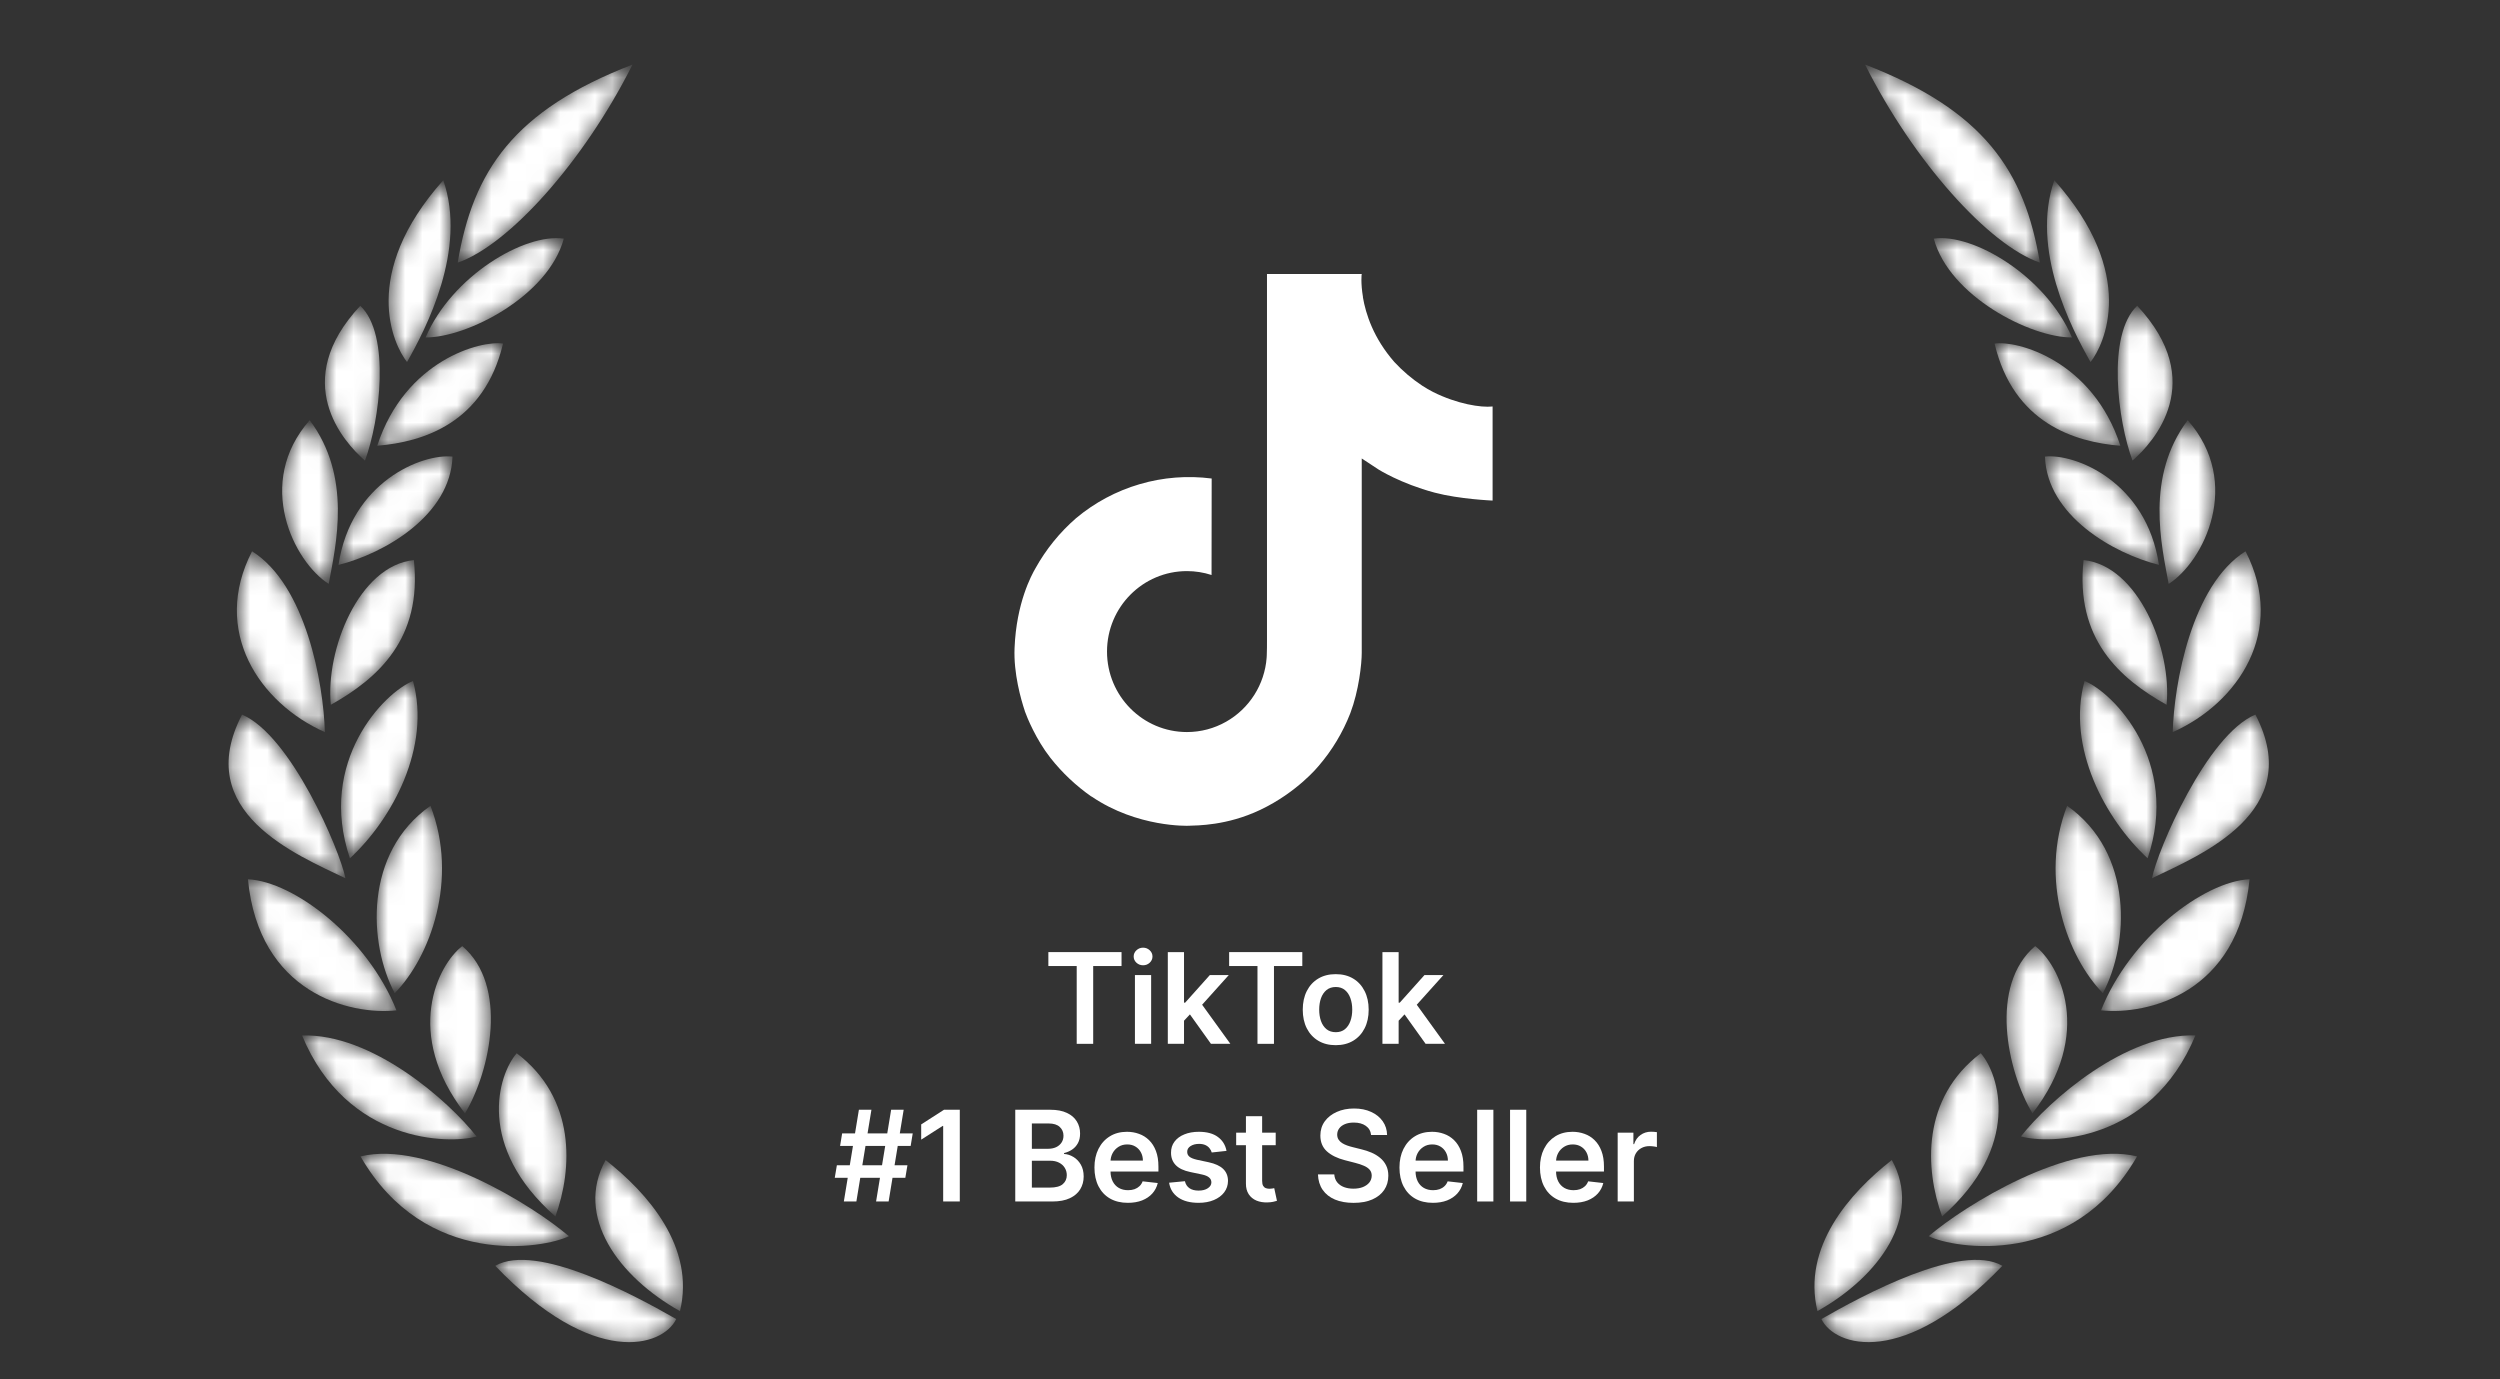 <svg width="145" height="80" viewBox="0 0 145 80" fill="none" xmlns="http://www.w3.org/2000/svg">
<rect x="0" y="0" width="145" height="80" fill="#333333" stroke="none"/>
<mask id="mask0_3151_6336" style="mask-type:luminance" maskUnits="userSpaceOnUse" x="21" y="46" width="5" height="12">
<path d="M22.894 57.603C24.942 55.526 26.62 51.006 24.967 46.738C21.087 49.456 21.374 54.761 22.894 57.603Z" fill="white"/>
</mask>
<g mask="url(#mask0_3151_6336)">
<path d="M22.894 57.603C24.942 55.526 26.62 51.006 24.967 46.738C21.087 49.456 21.374 54.761 22.894 57.603Z" fill="white"/>
</g>
<mask id="mask1_3151_6336" style="mask-type:luminance" maskUnits="userSpaceOnUse" x="19" y="39" width="6" height="11">
<path d="M23.953 39.498C22.284 40.164 18.389 44.163 20.295 49.781C22.749 47.518 25.01 43.332 23.953 39.498Z" fill="white"/>
</mask>
<g mask="url(#mask1_3151_6336)">
<path d="M23.953 39.498C22.284 40.164 18.389 44.163 20.295 49.781C22.749 47.518 25.01 43.332 23.953 39.498Z" fill="white"/>
</g>
<mask id="mask2_3151_6336" style="mask-type:luminance" maskUnits="userSpaceOnUse" x="26" y="3" width="11" height="13">
<path d="M36.685 3.745C29.808 6.398 27.43 9.904 26.547 15.233C29.513 14.215 33.88 9.347 36.685 3.745Z" fill="white"/>
</mask>
<g mask="url(#mask2_3151_6336)">
<path d="M36.685 3.745C29.808 6.398 27.43 9.904 26.547 15.233C29.513 14.215 33.88 9.347 36.685 3.745Z" fill="white"/>
</g>
<mask id="mask3_3151_6336" style="mask-type:luminance" maskUnits="userSpaceOnUse" x="19" y="32" width="6" height="9">
<path d="M24.005 32.485C20.814 32.806 18.869 37.706 19.189 40.877C21.936 39.342 24.494 37.037 24.005 32.485Z" fill="white"/>
</mask>
<g mask="url(#mask3_3151_6336)">
<path d="M24.005 32.485C20.814 32.806 18.869 37.706 19.189 40.877C21.936 39.342 24.494 37.037 24.005 32.485Z" fill="white"/>
</g>
<mask id="mask4_3151_6336" style="mask-type:luminance" maskUnits="userSpaceOnUse" x="19" y="26" width="8" height="7">
<path d="M26.246 26.483C24.494 26.295 20.35 27.937 19.634 32.765C22.28 32.105 26.13 29.9 26.246 26.483Z" fill="white"/>
</mask>
<g mask="url(#mask4_3151_6336)">
<path d="M26.246 26.483C24.494 26.295 20.35 27.937 19.634 32.765C22.28 32.105 26.13 29.9 26.246 26.483Z" fill="white"/>
</g>
<mask id="mask5_3151_6336" style="mask-type:luminance" maskUnits="userSpaceOnUse" x="21" y="19" width="9" height="7">
<path d="M29.176 19.928C27.913 19.726 23.498 20.875 21.88 25.853C24.527 25.638 28.082 24.548 29.176 19.928Z" fill="white"/>
</mask>
<g mask="url(#mask5_3151_6336)">
<path d="M29.176 19.928C27.913 19.726 23.498 20.875 21.88 25.853C24.527 25.638 28.082 24.548 29.176 19.928Z" fill="white"/>
</g>
<mask id="mask6_3151_6336" style="mask-type:luminance" maskUnits="userSpaceOnUse" x="24" y="13" width="9" height="7">
<path d="M24.686 19.573C27.082 19.587 31.806 17.179 32.7 13.841C30.43 13.51 26.201 16.012 24.686 19.573Z" fill="white"/>
</mask>
<g mask="url(#mask6_3151_6336)">
<path d="M24.686 19.573C27.082 19.587 31.806 17.179 32.7 13.841C30.43 13.51 26.201 16.012 24.686 19.573Z" fill="white"/>
</g>
<mask id="mask7_3151_6336" style="mask-type:luminance" maskUnits="userSpaceOnUse" x="14" y="50" width="9" height="9">
<path d="M22.994 58.602C21.325 54.394 17.055 51.126 14.38 50.998C15.015 57.599 20.276 58.887 22.994 58.602Z" fill="white"/>
</mask>
<g mask="url(#mask7_3151_6336)">
<path d="M22.994 58.602C21.325 54.394 17.055 51.126 14.38 50.998C15.015 57.599 20.276 58.887 22.994 58.602Z" fill="white"/>
</g>
<mask id="mask8_3151_6336" style="mask-type:luminance" maskUnits="userSpaceOnUse" x="24" y="54" width="5" height="11">
<path d="M26.969 64.577C28.457 62.098 29.493 57.15 26.811 54.874C25.401 55.954 23.378 59.936 26.969 64.577Z" fill="white"/>
</mask>
<g mask="url(#mask8_3151_6336)">
<path d="M26.969 64.577C28.457 62.098 29.493 57.15 26.811 54.874C25.401 55.954 23.378 59.936 26.969 64.577Z" fill="white"/>
</g>
<mask id="mask9_3151_6336" style="mask-type:luminance" maskUnits="userSpaceOnUse" x="17" y="60" width="11" height="7">
<path d="M27.64 65.914C26.003 63.824 21.559 59.927 17.521 60.058C20.119 66.334 26.088 66.369 27.64 65.914Z" fill="white"/>
</mask>
<g mask="url(#mask9_3151_6336)">
<path d="M27.64 65.914C26.003 63.824 21.559 59.927 17.521 60.058C20.119 66.334 26.088 66.369 27.64 65.914Z" fill="white"/>
</g>
<mask id="mask10_3151_6336" style="mask-type:luminance" maskUnits="userSpaceOnUse" x="28" y="61" width="5" height="10">
<path d="M32.212 70.554C33.213 67.799 33.421 63.703 29.97 61.089C28.882 62.331 27.595 66.502 32.212 70.554Z" fill="white"/>
</mask>
<g mask="url(#mask10_3151_6336)">
<path d="M32.212 70.554C33.213 67.799 33.421 63.703 29.97 61.089C28.882 62.331 27.595 66.502 32.212 70.554Z" fill="white"/>
</g>
<mask id="mask11_3151_6336" style="mask-type:luminance" maskUnits="userSpaceOnUse" x="20" y="66" width="13" height="7">
<path d="M32.994 71.698C30.928 69.924 24.799 66.109 20.911 67.073C24.669 73.614 31.59 72.408 32.994 71.698Z" fill="white"/>
</mask>
<g mask="url(#mask11_3151_6336)">
<path d="M32.994 71.698C30.928 69.924 24.799 66.109 20.911 67.073C24.669 73.614 31.59 72.408 32.994 71.698Z" fill="white"/>
</g>
<mask id="mask12_3151_6336" style="mask-type:luminance" maskUnits="userSpaceOnUse" x="34" y="67" width="6" height="10">
<path d="M39.438 76.046C40.339 72.332 37.563 69.189 35.126 67.285C33.317 70.544 35.87 74.05 39.438 76.046Z" fill="white"/>
</mask>
<g mask="url(#mask12_3151_6336)">
<path d="M39.438 76.046C40.339 72.332 37.563 69.189 35.126 67.285C33.317 70.544 35.87 74.05 39.438 76.046Z" fill="white"/>
</g>
<mask id="mask13_3151_6336" style="mask-type:luminance" maskUnits="userSpaceOnUse" x="28" y="73" width="12" height="5">
<path d="M28.725 73.418C34.434 79.376 38.439 78.121 39.221 76.506C36.847 75.145 31.109 72.04 28.725 73.418Z" fill="white"/>
</mask>
<g mask="url(#mask13_3151_6336)">
<path d="M28.725 73.418C34.434 79.376 38.439 78.121 39.221 76.506C36.847 75.145 31.109 72.04 28.725 73.418Z" fill="white"/>
</g>
<mask id="mask14_3151_6336" style="mask-type:luminance" maskUnits="userSpaceOnUse" x="13" y="41" width="8" height="10">
<path d="M14.038 41.449C11.091 47.108 17.236 49.589 20.036 50.941C19.718 49.312 16.856 42.625 14.038 41.449Z" fill="white"/>
</mask>
<g mask="url(#mask14_3151_6336)">
<path d="M14.038 41.449C11.091 47.108 17.236 49.589 20.036 50.941C19.718 49.312 16.856 42.625 14.038 41.449Z" fill="white"/>
</g>
<mask id="mask15_3151_6336" style="mask-type:luminance" maskUnits="userSpaceOnUse" x="13" y="31" width="6" height="12">
<path d="M14.62 31.975C12.234 36.59 15.041 40.778 18.843 42.464C18.765 39.66 17.751 33.938 14.62 31.975Z" fill="white"/>
</mask>
<g mask="url(#mask15_3151_6336)">
<path d="M14.62 31.975C12.234 36.59 15.041 40.778 18.843 42.464C18.765 39.66 17.751 33.938 14.62 31.975Z" fill="white"/>
</g>
<mask id="mask16_3151_6336" style="mask-type:luminance" maskUnits="userSpaceOnUse" x="16" y="24" width="4" height="10">
<path d="M19.065 33.865C19.488 31.592 20.426 27.651 17.962 24.371C14.752 28.019 17.044 32.584 19.065 33.865Z" fill="white"/>
</mask>
<g mask="url(#mask16_3151_6336)">
<path d="M19.065 33.865C19.488 31.592 20.426 27.651 17.962 24.371C14.752 28.019 17.044 32.584 19.065 33.865Z" fill="white"/>
</g>
<mask id="mask17_3151_6336" style="mask-type:luminance" maskUnits="userSpaceOnUse" x="18" y="17" width="5" height="10">
<path d="M21.167 26.714C22.025 24.432 22.675 19.404 20.896 17.737C16.788 22.117 19.909 25.628 21.167 26.714Z" fill="white"/>
</mask>
<g mask="url(#mask17_3151_6336)">
<path d="M21.167 26.714C22.025 24.432 22.675 19.404 20.896 17.737C16.788 22.117 19.909 25.628 21.167 26.714Z" fill="white"/>
</g>
<mask id="mask18_3151_6336" style="mask-type:luminance" maskUnits="userSpaceOnUse" x="22" y="10" width="5" height="11">
<path d="M23.608 20.997C24.707 19.064 27.106 14.464 25.709 10.452C20.856 15.899 22.81 19.994 23.608 20.997Z" fill="white"/>
</mask>
<g mask="url(#mask18_3151_6336)">
<path d="M23.608 20.997C24.707 19.064 27.106 14.464 25.709 10.452C20.856 15.899 22.81 19.994 23.608 20.997Z" fill="white"/>
</g>
<mask id="mask19_3151_6336" style="mask-type:luminance" maskUnits="userSpaceOnUse" x="119" y="46" width="5" height="12">
<path d="M121.967 57.602C119.919 55.526 118.241 51.006 119.894 46.738C123.774 49.456 123.487 54.761 121.967 57.602Z" fill="white"/>
</mask>
<g mask="url(#mask19_3151_6336)">
<path d="M121.967 57.602C119.919 55.526 118.241 51.006 119.894 46.738C123.774 49.456 123.487 54.761 121.967 57.602Z" fill="white"/>
</g>
<mask id="mask20_3151_6336" style="mask-type:luminance" maskUnits="userSpaceOnUse" x="120" y="39" width="6" height="11">
<path d="M120.904 39.497C122.572 40.163 126.468 44.162 124.562 49.781C122.108 47.517 119.847 43.332 120.904 39.497Z" fill="white"/>
</mask>
<g mask="url(#mask20_3151_6336)">
<path d="M120.904 39.497C122.572 40.163 126.468 44.162 124.562 49.781C122.108 47.517 119.847 43.332 120.904 39.497Z" fill="white"/>
</g>
<mask id="mask21_3151_6336" style="mask-type:luminance" maskUnits="userSpaceOnUse" x="108" y="3" width="11" height="13">
<path d="M108.175 3.745C115.051 6.398 117.431 9.903 118.312 15.233C115.347 14.215 110.98 9.347 108.175 3.745Z" fill="white"/>
</mask>
<g mask="url(#mask21_3151_6336)">
<path d="M108.175 3.745C115.051 6.398 117.431 9.903 118.312 15.233C115.347 14.215 110.98 9.347 108.175 3.745Z" fill="white"/>
</g>
<mask id="mask22_3151_6336" style="mask-type:luminance" maskUnits="userSpaceOnUse" x="120" y="32" width="6" height="9">
<path d="M120.846 32.485C124.037 32.806 125.981 37.706 125.661 40.877C122.914 39.342 120.357 37.038 120.846 32.485Z" fill="white"/>
</mask>
<g mask="url(#mask22_3151_6336)">
<path d="M120.846 32.485C124.037 32.806 125.981 37.706 125.661 40.877C122.914 39.342 120.357 37.038 120.846 32.485Z" fill="white"/>
</g>
<mask id="mask23_3151_6336" style="mask-type:luminance" maskUnits="userSpaceOnUse" x="118" y="26" width="8" height="7">
<path d="M118.607 26.482C120.36 26.293 124.503 27.935 125.219 32.763C122.574 32.103 118.723 29.898 118.607 26.482Z" fill="white"/>
</mask>
<g mask="url(#mask23_3151_6336)">
<path d="M118.607 26.482C120.36 26.293 124.503 27.935 125.219 32.763C122.574 32.103 118.723 29.898 118.607 26.482Z" fill="white"/>
</g>
<mask id="mask24_3151_6336" style="mask-type:luminance" maskUnits="userSpaceOnUse" x="115" y="19" width="8" height="7">
<path d="M115.685 19.929C116.949 19.727 121.364 20.876 122.982 25.855C120.335 25.639 116.78 24.549 115.685 19.929Z" fill="white"/>
</mask>
<g mask="url(#mask24_3151_6336)">
<path d="M115.685 19.929C116.949 19.727 121.364 20.876 122.982 25.855C120.335 25.639 116.78 24.549 115.685 19.929Z" fill="white"/>
</g>
<mask id="mask25_3151_6336" style="mask-type:luminance" maskUnits="userSpaceOnUse" x="112" y="13" width="9" height="7">
<path d="M120.174 19.572C117.779 19.586 113.054 17.178 112.16 13.84C114.43 13.509 118.659 16.011 120.174 19.572Z" fill="white"/>
</mask>
<g mask="url(#mask25_3151_6336)">
<path d="M120.174 19.572C117.779 19.586 113.054 17.178 112.16 13.84C114.43 13.509 118.659 16.011 120.174 19.572Z" fill="white"/>
</g>
<mask id="mask26_3151_6336" style="mask-type:luminance" maskUnits="userSpaceOnUse" x="121" y="50" width="10" height="9">
<path d="M121.86 58.6C123.529 54.392 127.8 51.124 130.474 50.996C129.839 57.597 124.579 58.885 121.86 58.6Z" fill="white"/>
</mask>
<g mask="url(#mask26_3151_6336)">
<path d="M121.86 58.6C123.529 54.392 127.8 51.124 130.474 50.996C129.839 57.597 124.579 58.885 121.86 58.6Z" fill="white"/>
</g>
<mask id="mask27_3151_6336" style="mask-type:luminance" maskUnits="userSpaceOnUse" x="116" y="54" width="4" height="11">
<path d="M117.884 64.575C116.395 62.096 115.359 57.147 118.041 54.872C119.451 55.952 121.474 59.934 117.884 64.575Z" fill="white"/>
</mask>
<g mask="url(#mask27_3151_6336)">
<path d="M117.884 64.575C116.395 62.096 115.359 57.147 118.041 54.872C119.451 55.952 121.474 59.934 117.884 64.575Z" fill="white"/>
</g>
<mask id="mask28_3151_6336" style="mask-type:luminance" maskUnits="userSpaceOnUse" x="117" y="60" width="11" height="7">
<path d="M117.215 65.911C118.852 63.82 123.296 59.924 127.334 60.054C124.735 66.331 118.767 66.366 117.215 65.911Z" fill="white"/>
</mask>
<g mask="url(#mask28_3151_6336)">
<path d="M117.215 65.911C118.852 63.82 123.296 59.924 127.334 60.054C124.735 66.331 118.767 66.366 117.215 65.911Z" fill="white"/>
</g>
<mask id="mask29_3151_6336" style="mask-type:luminance" maskUnits="userSpaceOnUse" x="112" y="61" width="4" height="10">
<path d="M112.643 70.551C111.641 67.797 111.434 63.7 114.884 61.087C115.972 62.329 117.259 66.499 112.643 70.551Z" fill="white"/>
</mask>
<g mask="url(#mask29_3151_6336)">
<path d="M112.643 70.551C111.641 67.797 111.434 63.7 114.884 61.087C115.972 62.329 117.259 66.499 112.643 70.551Z" fill="white"/>
</g>
<mask id="mask30_3151_6336" style="mask-type:luminance" maskUnits="userSpaceOnUse" x="111" y="66" width="13" height="7">
<path d="M111.866 71.697C113.932 69.923 120.061 66.108 123.949 67.072C120.191 73.613 113.27 72.407 111.866 71.697Z" fill="white"/>
</mask>
<g mask="url(#mask30_3151_6336)">
<path d="M111.866 71.697C113.932 69.923 120.061 66.108 123.949 67.072C120.191 73.613 113.27 72.407 111.866 71.697Z" fill="white"/>
</g>
<mask id="mask31_3151_6336" style="mask-type:luminance" maskUnits="userSpaceOnUse" x="105" y="67" width="6" height="10">
<path d="M105.412 76.043C104.511 72.329 107.287 69.186 109.725 67.282C111.533 70.542 108.98 74.048 105.412 76.043Z" fill="white"/>
</mask>
<g mask="url(#mask31_3151_6336)">
<path d="M105.412 76.043C104.511 72.329 107.287 69.186 109.725 67.282C111.533 70.542 108.98 74.048 105.412 76.043Z" fill="white"/>
</g>
<mask id="mask32_3151_6336" style="mask-type:luminance" maskUnits="userSpaceOnUse" x="105" y="73" width="12" height="5">
<path d="M116.137 73.417C110.429 79.375 106.423 78.12 105.641 76.505C108.015 75.144 113.753 72.04 116.137 73.417Z" fill="white"/>
</mask>
<g mask="url(#mask32_3151_6336)">
<path d="M116.137 73.417C110.429 79.375 106.423 78.12 105.641 76.505C108.015 75.144 113.753 72.04 116.137 73.417Z" fill="white"/>
</g>
<mask id="mask33_3151_6336" style="mask-type:luminance" maskUnits="userSpaceOnUse" x="124" y="41" width="8" height="10">
<path d="M130.813 41.446C133.76 47.106 127.615 49.586 124.814 50.938C125.133 49.309 127.995 42.622 130.813 41.446Z" fill="white"/>
</mask>
<g mask="url(#mask33_3151_6336)">
<path d="M130.813 41.446C133.76 47.106 127.615 49.586 124.814 50.938C125.133 49.309 127.995 42.622 130.813 41.446Z" fill="white"/>
</g>
<mask id="mask34_3151_6336" style="mask-type:luminance" maskUnits="userSpaceOnUse" x="126" y="31" width="6" height="12">
<path d="M130.24 31.975C132.626 36.59 129.819 40.777 126.017 42.464C126.095 39.66 127.109 33.937 130.24 31.975Z" fill="white"/>
</mask>
<g mask="url(#mask34_3151_6336)">
<path d="M130.24 31.975C132.626 36.59 129.819 40.777 126.017 42.464C126.095 39.66 127.109 33.937 130.24 31.975Z" fill="white"/>
</g>
<mask id="mask35_3151_6336" style="mask-type:luminance" maskUnits="userSpaceOnUse" x="125" y="24" width="4" height="10">
<path d="M125.783 33.866C125.361 31.592 124.424 27.651 126.887 24.371C130.097 28.019 127.804 32.585 125.783 33.866Z" fill="white"/>
</mask>
<g mask="url(#mask35_3151_6336)">
<path d="M125.783 33.866C125.361 31.592 124.424 27.651 126.887 24.371C130.097 28.019 127.804 32.585 125.783 33.866Z" fill="white"/>
</g>
<mask id="mask36_3151_6336" style="mask-type:luminance" maskUnits="userSpaceOnUse" x="122" y="17" width="5" height="10">
<path d="M123.686 26.711C122.827 24.43 122.178 19.402 123.957 17.735C128.065 22.115 124.943 25.626 123.686 26.711Z" fill="white"/>
</mask>
<g mask="url(#mask36_3151_6336)">
<path d="M123.686 26.711C122.827 24.43 122.178 19.402 123.957 17.735C128.065 22.115 124.943 25.626 123.686 26.711Z" fill="white"/>
</g>
<mask id="mask37_3151_6336" style="mask-type:luminance" maskUnits="userSpaceOnUse" x="118" y="10" width="5" height="11">
<path d="M121.251 20.998C120.151 19.065 117.753 14.465 119.15 10.453C124.004 15.9 122.048 19.996 121.251 20.998Z" fill="white"/>
</mask>
<g mask="url(#mask37_3151_6336)">
<path d="M121.251 20.998C120.151 19.065 117.753 14.465 119.15 10.453C124.004 15.9 122.048 19.996 121.251 20.998Z" fill="white"/>
</g>
<path d="M83.118 22.736C82.902 22.624 82.691 22.502 82.488 22.369C81.895 21.977 81.352 21.516 80.87 20.994C79.663 19.613 79.213 18.213 79.047 17.232H79.053C78.915 16.418 78.972 15.891 78.981 15.891H73.485V37.145C73.485 37.43 73.485 37.712 73.473 37.991C73.473 38.026 73.47 38.057 73.468 38.095C73.468 38.11 73.468 38.126 73.465 38.142C73.465 38.146 73.465 38.15 73.465 38.154C73.407 38.917 73.162 39.653 72.753 40.299C72.343 40.945 71.782 41.481 71.117 41.858C70.424 42.253 69.64 42.459 68.843 42.459C66.283 42.459 64.207 40.37 64.207 37.791C64.207 35.213 66.283 33.124 68.843 33.124C69.328 33.124 69.809 33.2 70.27 33.35L70.277 27.754C68.878 27.573 67.457 27.684 66.103 28.081C64.749 28.477 63.492 29.149 62.411 30.055C61.464 30.879 60.667 31.861 60.058 32.958C59.826 33.358 58.951 34.965 58.845 37.574C58.778 39.055 59.223 40.589 59.435 41.223V41.236C59.568 41.61 60.084 42.884 60.926 43.958C61.605 44.819 62.407 45.576 63.307 46.204V46.191L63.32 46.204C65.981 48.012 68.93 47.894 68.93 47.894C69.441 47.873 71.151 47.894 73.094 46.973C75.248 45.952 76.475 44.431 76.475 44.431C77.258 43.523 77.882 42.487 78.317 41.369C78.815 40.062 78.981 38.493 78.981 37.867V26.591C79.047 26.631 79.935 27.219 79.935 27.219C79.935 27.219 81.214 28.039 83.21 28.573C84.642 28.953 86.571 29.033 86.571 29.033V23.576C85.895 23.65 84.523 23.436 83.118 22.736Z" fill="white"/>
<path d="M60.805 56.03V55.222H65.049V56.03H63.405V60.542H62.449V56.03H60.805Z" fill="white"/>
<path d="M65.826 60.542V56.553H66.766V60.542H65.826ZM66.298 55.986C66.149 55.986 66.021 55.937 65.914 55.838C65.806 55.738 65.753 55.617 65.753 55.477C65.753 55.335 65.806 55.215 65.914 55.116C66.021 55.016 66.149 54.965 66.298 54.965C66.449 54.965 66.577 55.016 66.683 55.116C66.79 55.215 66.844 55.335 66.844 55.477C66.844 55.617 66.79 55.738 66.683 55.838C66.577 55.937 66.449 55.986 66.298 55.986Z" fill="white"/>
<path d="M68.59 59.29L68.587 58.155H68.738L70.171 56.553H71.27L69.506 58.516H69.312L68.59 59.29ZM67.733 60.542V55.222H68.673V60.542H67.733ZM70.236 60.542L68.938 58.727L69.571 58.064L71.361 60.542H70.236Z" fill="white"/>
<path d="M71.29 56.03V55.222H75.534V56.03H73.89V60.542H72.934V56.03H71.29Z" fill="white"/>
<path d="M77.472 60.62C77.082 60.62 76.745 60.535 76.459 60.363C76.173 60.192 75.952 59.952 75.794 59.644C75.638 59.335 75.56 58.975 75.56 58.563C75.56 58.151 75.638 57.79 75.794 57.48C75.952 57.17 76.173 56.929 76.459 56.758C76.745 56.586 77.082 56.501 77.472 56.501C77.861 56.501 78.199 56.586 78.485 56.758C78.77 56.929 78.991 57.17 79.147 57.48C79.305 57.79 79.383 58.151 79.383 58.563C79.383 58.975 79.305 59.335 79.147 59.644C78.991 59.952 78.77 60.192 78.485 60.363C78.199 60.535 77.861 60.62 77.472 60.62ZM77.477 59.867C77.688 59.867 77.865 59.809 78.007 59.693C78.149 59.575 78.254 59.418 78.324 59.22C78.395 59.023 78.43 58.803 78.43 58.56C78.43 58.316 78.395 58.095 78.324 57.898C78.254 57.699 78.149 57.54 78.007 57.423C77.865 57.305 77.688 57.246 77.477 57.246C77.261 57.246 77.081 57.305 76.937 57.423C76.795 57.54 76.688 57.699 76.617 57.898C76.548 58.095 76.513 58.316 76.513 58.56C76.513 58.803 76.548 59.023 76.617 59.22C76.688 59.418 76.795 59.575 76.937 59.693C77.081 59.809 77.261 59.867 77.477 59.867Z" fill="white"/>
<path d="M81.038 59.29L81.036 58.155H81.186L82.62 56.553H83.719L81.955 58.516H81.76L81.038 59.29ZM80.181 60.542V55.222H81.121V60.542H80.181ZM82.685 60.542L81.386 58.727L82.02 58.064L83.809 60.542H82.685Z" fill="white"/>
<path d="M50.813 69.686L51.686 64.366H52.413L51.54 69.686H50.813ZM48.416 68.314L48.538 67.587H52.631L52.509 68.314H48.416ZM48.943 69.686L49.816 64.366H50.543L49.67 69.686H48.943ZM48.725 66.465L48.844 65.738H52.938L52.818 66.465H48.725Z" fill="white"/>
<path d="M55.668 64.366V69.686H54.704V65.304H54.673L53.429 66.099V65.216L54.751 64.366H55.668Z" fill="white"/>
<path d="M58.885 69.686V64.366H60.921C61.305 64.366 61.624 64.427 61.879 64.548C62.135 64.667 62.327 64.831 62.453 65.039C62.581 65.247 62.645 65.482 62.645 65.745C62.645 65.962 62.604 66.147 62.52 66.301C62.437 66.454 62.326 66.578 62.185 66.673C62.045 66.768 61.889 66.836 61.715 66.878V66.93C61.904 66.94 62.085 66.998 62.258 67.104C62.433 67.208 62.576 67.355 62.687 67.546C62.797 67.736 62.853 67.966 62.853 68.237C62.853 68.512 62.786 68.759 62.653 68.979C62.52 69.198 62.319 69.37 62.05 69.496C61.782 69.623 61.444 69.686 61.038 69.686H58.885ZM59.848 68.881H60.884C61.234 68.881 61.486 68.814 61.64 68.681C61.796 68.546 61.874 68.372 61.874 68.161C61.874 68.004 61.835 67.862 61.757 67.735C61.679 67.607 61.568 67.507 61.425 67.434C61.281 67.359 61.109 67.322 60.91 67.322H59.848V68.881ZM59.848 66.629H60.801C60.967 66.629 61.117 66.598 61.251 66.538C61.384 66.475 61.489 66.388 61.565 66.275C61.643 66.161 61.682 66.026 61.682 65.87C61.682 65.664 61.609 65.494 61.463 65.361C61.32 65.228 61.106 65.161 60.822 65.161H59.848V66.629Z" fill="white"/>
<path d="M65.416 69.764C65.016 69.764 64.67 69.681 64.379 69.514C64.09 69.347 63.868 69.109 63.712 68.803C63.556 68.495 63.478 68.132 63.478 67.714C63.478 67.304 63.556 66.944 63.712 66.634C63.87 66.322 64.089 66.08 64.372 65.906C64.654 65.731 64.985 65.644 65.366 65.644C65.612 65.644 65.844 65.684 66.062 65.764C66.282 65.841 66.476 65.963 66.644 66.127C66.814 66.292 66.947 66.501 67.044 66.756C67.141 67.009 67.189 67.31 67.189 67.66V67.948H63.92V67.314H66.288C66.287 67.134 66.248 66.974 66.171 66.834C66.095 66.692 65.989 66.58 65.852 66.499C65.717 66.417 65.559 66.377 65.379 66.377C65.187 66.377 65.018 66.423 64.873 66.517C64.727 66.609 64.614 66.73 64.533 66.88C64.453 67.029 64.412 67.193 64.41 67.371V67.925C64.41 68.157 64.453 68.356 64.538 68.522C64.623 68.687 64.741 68.813 64.894 68.901C65.046 68.988 65.224 69.031 65.429 69.031C65.565 69.031 65.689 69.012 65.8 68.974C65.911 68.934 66.007 68.876 66.088 68.8C66.17 68.724 66.231 68.63 66.273 68.517L67.15 68.616C67.095 68.848 66.99 69.05 66.834 69.224C66.68 69.395 66.482 69.528 66.242 69.624C66.001 69.717 65.726 69.764 65.416 69.764Z" fill="white"/>
<path d="M71.138 66.751L70.281 66.844C70.257 66.758 70.214 66.676 70.153 66.6C70.095 66.524 70.015 66.462 69.915 66.415C69.814 66.369 69.691 66.345 69.546 66.345C69.35 66.345 69.186 66.388 69.052 66.473C68.921 66.558 68.856 66.668 68.858 66.803C68.856 66.919 68.898 67.013 68.985 67.086C69.073 67.159 69.219 67.218 69.421 67.265L70.102 67.41C70.479 67.492 70.76 67.621 70.943 67.797C71.128 67.974 71.222 68.205 71.224 68.491C71.222 68.742 71.148 68.964 71.003 69.156C70.859 69.347 70.659 69.495 70.403 69.603C70.147 69.71 69.852 69.764 69.52 69.764C69.031 69.764 68.638 69.662 68.341 69.457C68.043 69.251 67.865 68.965 67.808 68.597L68.725 68.509C68.767 68.689 68.855 68.825 68.99 68.917C69.125 69.009 69.301 69.055 69.517 69.055C69.74 69.055 69.92 69.009 70.055 68.917C70.192 68.825 70.26 68.712 70.26 68.577C70.26 68.463 70.216 68.368 70.127 68.294C70.041 68.219 69.906 68.162 69.722 68.122L69.042 67.979C68.659 67.9 68.376 67.765 68.193 67.577C68.009 67.386 67.918 67.145 67.92 66.855C67.918 66.609 67.985 66.396 68.12 66.216C68.257 66.034 68.446 65.893 68.689 65.795C68.933 65.694 69.214 65.644 69.533 65.644C70 65.644 70.368 65.744 70.636 65.943C70.907 66.142 71.074 66.411 71.138 66.751Z" fill="white"/>
<path d="M73.991 65.696V66.423H71.698V65.696H73.991ZM72.264 64.74H73.204V68.486C73.204 68.612 73.223 68.709 73.261 68.777C73.301 68.843 73.353 68.888 73.417 68.912C73.481 68.936 73.552 68.948 73.63 68.948C73.689 68.948 73.742 68.944 73.791 68.935C73.841 68.927 73.879 68.919 73.905 68.912L74.064 69.647C74.013 69.664 73.941 69.683 73.848 69.704C73.756 69.725 73.644 69.737 73.51 69.74C73.275 69.747 73.063 69.712 72.874 69.634C72.685 69.554 72.535 69.431 72.425 69.265C72.316 69.099 72.262 68.891 72.264 68.642V64.74Z" fill="white"/>
<path d="M79.523 65.829C79.499 65.602 79.397 65.425 79.217 65.299C79.038 65.172 78.806 65.109 78.521 65.109C78.32 65.109 78.148 65.139 78.004 65.2C77.86 65.26 77.75 65.343 77.674 65.447C77.598 65.55 77.559 65.669 77.557 65.802C77.557 65.913 77.582 66.01 77.633 66.091C77.684 66.172 77.755 66.242 77.843 66.299C77.931 66.354 78.029 66.401 78.136 66.439C78.244 66.477 78.352 66.509 78.461 66.535L78.96 66.66C79.161 66.707 79.354 66.77 79.539 66.849C79.726 66.929 79.893 67.029 80.04 67.151C80.189 67.272 80.307 67.418 80.393 67.59C80.48 67.761 80.523 67.962 80.523 68.192C80.523 68.504 80.444 68.778 80.284 69.016C80.125 69.251 79.895 69.436 79.593 69.569C79.294 69.701 78.931 69.766 78.505 69.766C78.091 69.766 77.732 69.702 77.427 69.574C77.124 69.446 76.887 69.259 76.716 69.013C76.546 68.767 76.454 68.468 76.441 68.114H77.388C77.402 68.3 77.46 68.454 77.56 68.577C77.66 68.7 77.791 68.791 77.952 68.852C78.115 68.913 78.297 68.943 78.497 68.943C78.707 68.943 78.891 68.912 79.048 68.85C79.207 68.785 79.332 68.697 79.422 68.585C79.512 68.47 79.558 68.337 79.56 68.184C79.558 68.046 79.517 67.932 79.438 67.842C79.358 67.75 79.246 67.674 79.103 67.613C78.961 67.551 78.794 67.495 78.604 67.447L77.999 67.291C77.561 67.178 77.215 67.008 76.96 66.779C76.707 66.549 76.581 66.243 76.581 65.862C76.581 65.549 76.666 65.274 76.835 65.039C77.007 64.803 77.24 64.621 77.534 64.491C77.828 64.359 78.162 64.293 78.534 64.293C78.911 64.293 79.242 64.359 79.526 64.491C79.812 64.621 80.036 64.802 80.199 65.034C80.361 65.264 80.445 65.529 80.451 65.829H79.523Z" fill="white"/>
<path d="M83.107 69.764C82.707 69.764 82.361 69.681 82.07 69.514C81.781 69.347 81.559 69.109 81.403 68.803C81.247 68.495 81.169 68.132 81.169 67.714C81.169 67.304 81.247 66.944 81.403 66.634C81.561 66.322 81.78 66.08 82.063 65.906C82.345 65.731 82.677 65.644 83.057 65.644C83.303 65.644 83.535 65.684 83.753 65.764C83.973 65.841 84.167 65.963 84.335 66.127C84.505 66.292 84.638 66.501 84.735 66.756C84.832 67.009 84.881 67.31 84.881 67.66V67.948H81.611V67.314H83.979C83.978 67.134 83.939 66.974 83.862 66.834C83.786 66.692 83.68 66.58 83.543 66.499C83.408 66.417 83.25 66.377 83.07 66.377C82.878 66.377 82.709 66.423 82.564 66.517C82.418 66.609 82.305 66.73 82.224 66.88C82.144 67.029 82.103 67.193 82.102 67.371V67.925C82.102 68.157 82.144 68.356 82.229 68.522C82.314 68.687 82.432 68.813 82.585 68.901C82.737 68.988 82.915 69.031 83.12 69.031C83.257 69.031 83.38 69.012 83.491 68.974C83.602 68.934 83.698 68.876 83.779 68.8C83.861 68.724 83.922 68.63 83.964 68.517L84.842 68.616C84.786 68.848 84.681 69.05 84.525 69.224C84.371 69.395 84.173 69.528 83.933 69.624C83.692 69.717 83.417 69.764 83.107 69.764Z" fill="white"/>
<path d="M86.616 64.366V69.686H85.676V64.366H86.616Z" fill="white"/>
<path d="M88.523 64.366V69.686H87.583V64.366H88.523Z" fill="white"/>
<path d="M91.256 69.764C90.856 69.764 90.51 69.681 90.22 69.514C89.93 69.347 89.708 69.109 89.552 68.803C89.396 68.495 89.318 68.132 89.318 67.714C89.318 67.304 89.396 66.944 89.552 66.634C89.71 66.322 89.93 66.08 90.212 65.906C90.494 65.731 90.826 65.644 91.207 65.644C91.452 65.644 91.684 65.684 91.903 65.764C92.123 65.841 92.316 65.963 92.484 66.127C92.654 66.292 92.787 66.501 92.884 66.756C92.981 67.009 93.03 67.31 93.03 67.66V67.948H89.76V67.314H92.129C92.127 67.134 92.088 66.974 92.012 66.834C91.936 66.692 91.829 66.58 91.692 66.499C91.557 66.417 91.4 66.377 91.22 66.377C91.027 66.377 90.859 66.423 90.713 66.517C90.568 66.609 90.454 66.73 90.373 66.88C90.293 67.029 90.253 67.193 90.251 67.371V67.925C90.251 68.157 90.293 68.356 90.378 68.522C90.463 68.687 90.582 68.813 90.734 68.901C90.886 68.988 91.065 69.031 91.269 69.031C91.406 69.031 91.529 69.012 91.64 68.974C91.751 68.934 91.847 68.876 91.929 68.8C92.01 68.724 92.071 68.63 92.113 68.517L92.991 68.616C92.935 68.848 92.83 69.05 92.674 69.224C92.52 69.395 92.323 69.528 92.082 69.624C91.841 69.717 91.566 69.764 91.256 69.764Z" fill="white"/>
<path d="M93.825 69.686V65.696H94.737V66.361H94.778C94.851 66.131 94.976 65.953 95.152 65.829C95.331 65.702 95.534 65.639 95.763 65.639C95.815 65.639 95.873 65.641 95.937 65.647C96.002 65.65 96.057 65.656 96.1 65.665V66.53C96.06 66.516 95.997 66.504 95.911 66.493C95.826 66.481 95.744 66.475 95.664 66.475C95.493 66.475 95.338 66.513 95.202 66.587C95.067 66.66 94.96 66.761 94.882 66.891C94.804 67.021 94.765 67.171 94.765 67.34V69.686H93.825Z" fill="white"/>
</svg>
